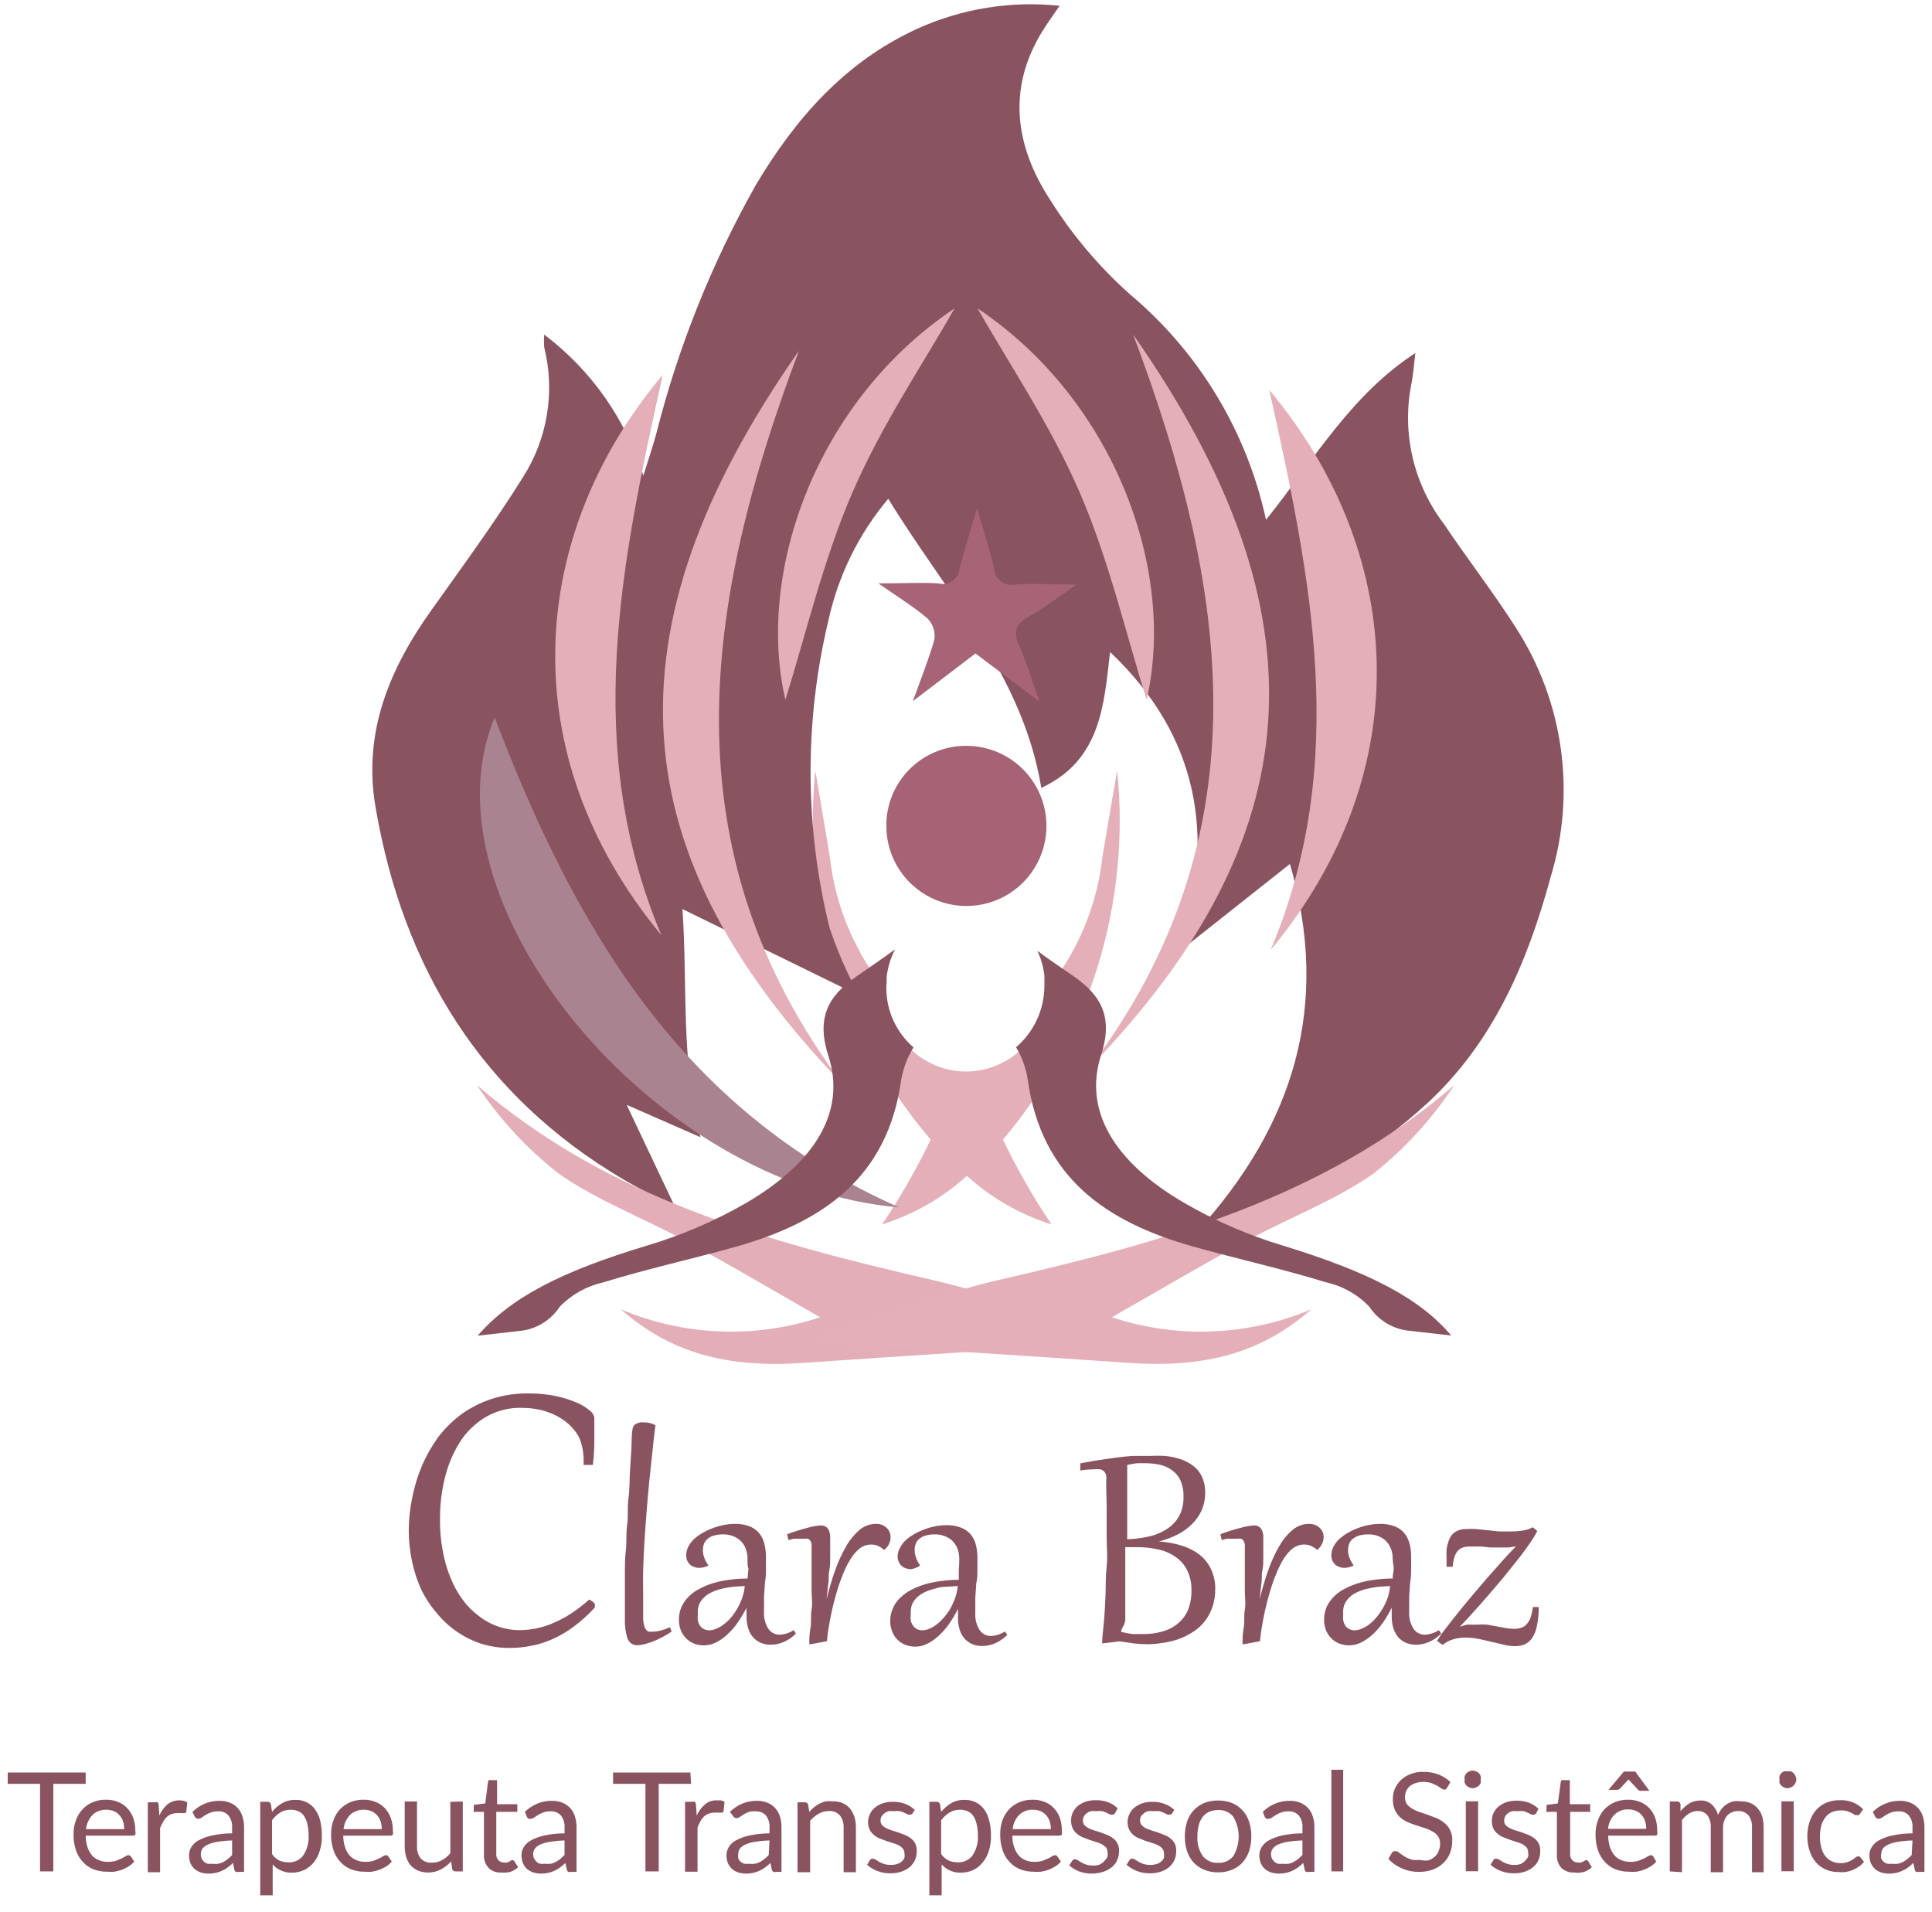 <svg width="97" height="96" viewBox="0 0 97 96" fill="none" xmlns="http://www.w3.org/2000/svg">
<path d="M56.09 38.671C55.847 40.116 55.587 41.57 55.351 43.024C55.074 45.496 54.087 47.835 52.508 49.758C52.513 50.284 52.413 50.805 52.216 51.293C52.019 51.78 51.727 52.224 51.358 52.599C50.99 52.974 50.551 53.272 50.066 53.477C49.582 53.682 49.062 53.79 48.536 53.795C48.011 53.799 47.489 53.7 47.002 53.502C46.514 53.305 46.07 53.014 45.696 52.645C45.321 52.276 45.022 51.837 44.817 51.353C44.612 50.868 44.504 50.349 44.5 49.823V49.758C42.928 47.838 41.943 45.506 41.665 43.041C41.429 41.587 41.178 40.133 40.934 38.687C40.601 42.006 40.943 45.358 41.938 48.542C42.933 51.725 44.562 54.675 46.725 57.214C46.017 58.69 45.202 60.112 44.288 61.47C45.867 60.975 47.319 60.144 48.545 59.033C49.767 60.145 51.217 60.976 52.793 61.47C51.879 60.112 51.065 58.69 50.356 57.214C52.508 54.667 54.125 51.712 55.11 48.526C56.095 45.34 56.429 41.988 56.09 38.671V38.671Z" fill="#E4AFB9"/>
<path d="M35.167 57.092L31.463 55.468L33.9 60.617C32.901 60.081 32.089 59.675 31.309 59.22C24.145 54.989 20.238 48.572 18.857 40.539C18.207 36.794 19.547 33.578 21.684 30.597C23.251 28.396 24.852 26.211 26.281 23.92C26.884 22.964 27.287 21.895 27.466 20.778C27.645 19.661 27.595 18.52 27.321 17.422C27.306 17.214 27.306 17.005 27.321 16.797C29.682 18.578 31.423 21.055 32.3 23.88C32.56 23.067 32.771 22.418 32.941 21.808C34.045 17.432 35.728 13.223 37.945 9.292C39.935 5.954 42.42 3.103 46.067 1.437C48.3 0.427 50.762 0.031 53.199 0.292C52.882 0.755 52.59 1.153 52.33 1.576C50.535 4.492 50.989 7.383 52.744 10.063C53.848 11.816 55.193 13.405 56.74 14.783C60.205 17.694 62.605 21.674 63.563 26.097C65.951 23.124 67.787 19.859 71.06 17.723C70.987 18.308 70.962 18.811 70.857 19.291C70.62 20.505 70.642 21.756 70.922 22.961C71.202 24.166 71.733 25.299 72.481 26.284C73.667 28.055 74.983 29.744 76.128 31.547C77.303 33.376 78.066 35.438 78.364 37.591C78.663 39.744 78.49 41.936 77.858 44.015C76.697 48.296 74.991 52.308 71.661 55.387C68.925 57.892 65.716 59.825 62.223 61.072C61.581 61.308 60.939 61.527 60.111 61.819C64.984 56.443 66.812 50.448 64.765 43.373L59.274 47.719C61.037 41.936 60.184 36.957 55.733 32.733C55.424 35.397 55.278 38.159 52.281 39.556C51.347 33.87 47.513 29.809 44.597 25.041C43.114 26.803 42.083 28.899 41.592 31.149C40.379 36.224 40.398 41.516 41.649 46.582C42.046 47.757 42.543 48.895 43.135 49.985L34.265 45.64C34.525 49.538 34.176 53.267 35.167 57.092Z" fill="#8A5360"/>
<path d="M44.102 29.289C45.312 29.289 46.23 29.233 47.14 29.289C47.253 29.321 47.371 29.327 47.487 29.308C47.603 29.289 47.713 29.245 47.81 29.18C47.908 29.114 47.989 29.028 48.05 28.928C48.111 28.828 48.15 28.715 48.163 28.599C48.407 27.673 48.691 26.755 49.048 25.52C49.398 26.715 49.706 27.608 49.909 28.534C49.914 28.662 49.948 28.787 50.007 28.9C50.066 29.014 50.149 29.113 50.25 29.19C50.352 29.268 50.469 29.322 50.594 29.349C50.719 29.376 50.849 29.375 50.973 29.346C51.916 29.281 52.858 29.346 54.06 29.346C53.101 29.996 52.379 30.564 51.623 30.971C50.949 31.344 50.884 31.783 51.168 32.408C51.518 33.221 51.778 34.033 52.192 35.227L48.975 32.806L45.832 35.202C46.279 33.968 46.644 33.058 46.912 32.108C46.94 31.919 46.925 31.727 46.867 31.545C46.809 31.364 46.711 31.198 46.579 31.06C45.889 30.467 45.093 29.98 44.102 29.289Z" fill="#A76476"/>
<path d="M48.504 37.444C49.298 37.441 50.075 37.673 50.738 38.111C51.4 38.549 51.918 39.174 52.226 39.906C52.534 40.638 52.618 41.444 52.468 42.224C52.318 43.004 51.941 43.722 51.383 44.288C50.825 44.853 50.113 45.241 49.335 45.402C48.557 45.563 47.749 45.49 47.013 45.192C46.277 44.895 45.645 44.386 45.198 43.73C44.751 43.073 44.508 42.299 44.5 41.505C44.491 40.974 44.588 40.447 44.786 39.954C44.983 39.461 45.277 39.013 45.65 38.635C46.023 38.257 46.467 37.956 46.957 37.752C47.447 37.548 47.973 37.443 48.504 37.444V37.444Z" fill="#A66375"/>
<path d="M55.774 67.408C50.64 67.741 45.507 68.066 40.341 68.423C36.483 68.691 33.656 67.92 31.171 65.735C34.348 67.075 37.904 67.217 41.178 66.133C38.668 64.703 36.54 63.436 34.363 62.266C32.186 61.097 29.993 60.276 28.06 58.928C26.46 57.678 25.072 56.178 23.95 54.485C30.545 60.171 38.522 62.348 46.693 64.232C49.828 64.939 52.849 66.165 55.92 67.148L55.774 67.408Z" fill="#E3AEB8"/>
<path d="M41.226 67.408C46.36 67.741 51.493 68.066 56.659 68.423C60.525 68.691 63.344 67.92 65.837 65.735C62.657 67.076 59.099 67.217 55.822 66.133C58.332 64.703 60.468 63.436 62.637 62.266C64.806 61.097 67.007 60.276 68.948 58.928C70.531 57.674 71.902 56.174 73.009 54.485C66.414 60.171 58.438 62.348 50.267 64.232C47.131 64.939 44.118 66.165 41.04 67.148L41.226 67.408Z" fill="#E4AFB9"/>
<path d="M24.835 36.023C28.823 46.452 34.119 55.736 45.141 60.617C32.73 59.553 20.993 45.193 24.835 36.023Z" fill="#A9838F"/>
<path d="M42.291 54.412C31.244 42.959 30.172 31.807 40.114 17.609C35.362 30.174 33.429 42.594 42.291 54.412Z" fill="#E4AFB9"/>
<path d="M39.431 35.129C37.945 28.704 40.991 20.127 47.928 15.481C46.401 18.17 44.281 21.305 42.802 24.716C41.324 28.128 40.455 31.88 39.431 35.129Z" fill="#E4AFB9"/>
<path d="M54.709 53.599C65.756 42.147 66.828 30.995 56.894 16.797C61.646 29.427 63.595 41.838 54.709 53.599Z" fill="#E4AFB9"/>
<path d="M63.725 19.575C65.813 28.973 67.787 38.257 63.79 47.703C71.36 38.565 70.451 27.608 63.725 19.575Z" fill="#E4AFB9"/>
<path d="M57.569 35.129C59.055 28.704 56.009 20.127 49.081 15.481C50.6 18.17 52.728 21.305 54.206 24.716C55.684 28.128 56.545 31.88 57.569 35.129Z" fill="#E4AFB9"/>
<path d="M44.516 49.319V49.043C44.573 48.561 44.716 48.093 44.938 47.662C44.297 48.133 43.63 48.58 42.981 49.035C41.527 50.042 40.991 51.147 41.592 53.015C42.485 55.752 40.974 58.351 37.441 60.406C35.878 61.306 34.215 62.02 32.487 62.534C28.222 63.818 25.664 65.117 23.982 67.058L26.054 66.823C26.465 66.789 26.863 66.662 27.218 66.45C27.573 66.239 27.875 65.95 28.101 65.605C28.689 64.996 29.443 64.573 30.269 64.386C32.478 63.704 34.753 63.208 36.978 62.583C41.299 61.356 44.565 59.139 45.247 54.209C45.347 53.633 45.556 53.081 45.864 52.584C45.441 52.218 45.1 51.765 44.864 51.257C44.629 50.749 44.505 50.196 44.5 49.636V49.538C44.502 49.465 44.507 49.392 44.516 49.319V49.319Z" fill="#8A5360"/>
<path d="M64.408 62.534C62.669 62.012 60.998 61.287 59.429 60.374C55.904 58.319 54.393 55.72 55.278 52.982C55.887 51.114 55.343 50.01 53.889 49.002C53.288 48.58 52.679 48.19 52.086 47.735C52.266 48.126 52.383 48.543 52.435 48.97C52.44 49.054 52.44 49.138 52.435 49.222C52.44 49.289 52.44 49.357 52.435 49.425C52.435 49.425 52.435 49.425 52.435 49.482C52.437 50.07 52.31 50.651 52.065 51.185C51.819 51.719 51.461 52.194 51.014 52.576C51.313 53.075 51.511 53.626 51.599 54.201C52.289 59.131 55.546 61.349 59.876 62.575C62.101 63.2 64.367 63.696 66.576 64.378C67.404 64.561 68.159 64.985 68.745 65.597C68.972 65.943 69.275 66.233 69.631 66.444C69.987 66.655 70.387 66.782 70.8 66.815L72.863 67.05C71.255 65.15 68.696 63.85 64.408 62.534Z" fill="#8A5360"/>
<path d="M33.275 18.82C31.195 28.217 29.213 37.501 33.209 46.956C25.639 37.81 26.549 26.796 33.275 18.82Z" fill="#E4AFB9"/>
<path d="M26.614 69.958C27.045 69.957 27.475 70.001 27.897 70.088C28.248 70.159 28.591 70.265 28.921 70.405C29.166 70.5 29.393 70.635 29.595 70.803C29.66 70.846 29.715 70.902 29.757 70.968C29.799 71.034 29.827 71.108 29.839 71.185C29.839 71.428 29.839 71.745 29.839 72.135C29.839 72.525 29.839 72.996 29.765 73.548H29.302C29.303 73.454 29.303 73.359 29.302 73.264C29.298 73.031 29.268 72.8 29.213 72.574C29.164 72.344 29.07 72.126 28.937 71.932C28.793 71.732 28.624 71.552 28.433 71.396C28.235 71.242 28.02 71.111 27.792 71.006C27.549 70.898 27.296 70.817 27.036 70.762C26.769 70.71 26.497 70.683 26.224 70.681C25.373 70.651 24.541 70.94 23.893 71.493C23.574 71.753 23.3 72.063 23.081 72.411C22.854 72.778 22.666 73.167 22.52 73.573C22.372 74.001 22.263 74.441 22.195 74.888C22.123 75.351 22.088 75.818 22.09 76.286C22.085 76.811 22.131 77.336 22.228 77.853C22.309 78.318 22.44 78.773 22.618 79.21C22.776 79.605 22.983 79.979 23.235 80.322C23.463 80.633 23.737 80.907 24.047 81.135C24.638 81.597 25.368 81.846 26.119 81.841C26.392 81.837 26.663 81.807 26.931 81.752C27.227 81.692 27.516 81.6 27.792 81.476C28.104 81.345 28.403 81.184 28.685 80.997C29 80.79 29.299 80.559 29.579 80.306L29.676 80.355L29.782 80.428L29.863 80.517C29.873 80.549 29.873 80.583 29.863 80.615C29.868 80.644 29.868 80.675 29.863 80.704C29.544 81.058 29.19 81.379 28.807 81.663C28.478 81.911 28.121 82.121 27.743 82.288C27.399 82.447 27.036 82.561 26.663 82.629C26.307 82.701 25.945 82.736 25.582 82.735C25.12 82.737 24.661 82.672 24.218 82.54C23.789 82.408 23.381 82.213 23.008 81.963C22.631 81.715 22.292 81.414 22 81.07C21.68 80.711 21.407 80.312 21.188 79.884C20.971 79.428 20.808 78.948 20.701 78.454C20.583 77.921 20.523 77.376 20.522 76.83C20.526 76.284 20.583 75.74 20.693 75.205C20.801 74.648 20.967 74.103 21.188 73.581C21.405 73.076 21.677 72.596 22 72.151C22.334 71.713 22.728 71.325 23.17 70.998C23.631 70.667 24.141 70.409 24.681 70.234C25.305 70.033 25.959 69.939 26.614 69.958V69.958Z" fill="#8A5360"/>
<path d="M32.909 71.55C32.852 72.005 32.795 72.476 32.747 72.963C32.698 73.451 32.641 73.93 32.592 74.425C32.544 74.921 32.503 75.416 32.462 75.912C32.422 76.407 32.389 76.903 32.357 77.382C32.324 77.861 32.308 78.34 32.292 78.803C32.276 79.266 32.292 79.721 32.292 80.144C32.292 80.412 32.292 80.647 32.292 80.834C32.292 81.021 32.292 81.191 32.292 81.321C32.302 81.431 32.321 81.54 32.349 81.646C32.371 81.713 32.404 81.776 32.446 81.833C32.482 81.875 32.53 81.904 32.584 81.914C32.643 81.924 32.704 81.924 32.763 81.914C32.906 81.914 33.048 81.895 33.185 81.857C33.34 81.813 33.492 81.759 33.64 81.695L33.721 81.906C33.602 81.993 33.477 82.071 33.348 82.142C33.202 82.223 33.047 82.296 32.885 82.369C32.729 82.434 32.569 82.488 32.406 82.532C32.276 82.57 32.142 82.591 32.008 82.597C31.881 82.603 31.757 82.563 31.658 82.483C31.555 82.386 31.487 82.257 31.463 82.117C31.41 81.902 31.38 81.681 31.374 81.459C31.374 81.191 31.374 80.867 31.374 80.477C31.374 80.338 31.374 80.135 31.374 79.876C31.374 79.616 31.374 79.315 31.374 78.966C31.374 78.617 31.374 78.243 31.423 77.829C31.471 77.415 31.423 77.016 31.488 76.553C31.553 76.091 31.488 75.668 31.553 75.221C31.618 74.775 31.601 74.344 31.626 73.922C31.65 73.499 31.675 73.11 31.699 72.744C31.723 72.379 31.699 72.046 31.756 71.761C31.761 71.701 31.781 71.642 31.813 71.591C31.847 71.54 31.895 71.501 31.951 71.477C32.009 71.446 32.072 71.424 32.138 71.412C32.208 71.404 32.279 71.404 32.349 71.412C32.544 71.409 32.737 71.457 32.909 71.55V71.55Z" fill="#8A5360"/>
<path d="M37.531 78.267C37.536 78.078 37.5 77.889 37.425 77.715C37.366 77.565 37.271 77.431 37.149 77.325C37.036 77.229 36.907 77.155 36.767 77.106C36.628 77.059 36.483 77.034 36.337 77.033C36.172 77.028 36.008 77.047 35.849 77.09C35.729 77.121 35.618 77.179 35.524 77.26C35.445 77.325 35.383 77.409 35.346 77.504C35.31 77.606 35.291 77.713 35.289 77.821C35.289 77.954 35.314 78.086 35.362 78.21C35.411 78.348 35.483 78.477 35.573 78.592V78.592C35.429 78.671 35.267 78.713 35.102 78.714C35.016 78.715 34.93 78.699 34.85 78.665C34.771 78.643 34.698 78.601 34.639 78.543C34.581 78.487 34.535 78.421 34.501 78.349C34.468 78.263 34.451 78.172 34.452 78.081C34.452 77.924 34.491 77.771 34.566 77.634C34.645 77.487 34.75 77.355 34.874 77.244C35.009 77.126 35.156 77.022 35.313 76.935C35.643 76.753 35.999 76.624 36.369 76.554C36.535 76.523 36.704 76.506 36.873 76.505C37.121 76.496 37.369 76.535 37.604 76.618C37.791 76.684 37.959 76.796 38.091 76.943C38.222 77.096 38.317 77.277 38.367 77.471C38.428 77.699 38.459 77.934 38.456 78.17C38.456 78.349 38.456 78.543 38.456 78.755C38.456 78.974 38.456 79.193 38.408 79.429L38.359 80.152C38.359 80.404 38.359 80.647 38.359 80.899C38.337 81.207 38.414 81.515 38.578 81.776C38.642 81.868 38.727 81.943 38.826 81.994C38.925 82.045 39.035 82.071 39.147 82.069C39.396 82.057 39.637 81.979 39.846 81.841L39.959 82.012C39.791 82.188 39.59 82.329 39.366 82.426C39.157 82.521 38.93 82.571 38.7 82.572C38.534 82.573 38.368 82.543 38.213 82.483C38.065 82.422 37.932 82.331 37.823 82.215C37.709 82.085 37.624 81.933 37.571 81.768C37.51 81.568 37.48 81.36 37.482 81.151C37.478 81.081 37.478 81.01 37.482 80.94C37.474 80.864 37.474 80.788 37.482 80.712V80.712C37.364 80.952 37.228 81.183 37.076 81.403C36.934 81.624 36.765 81.826 36.572 82.004C36.403 82.176 36.208 82.321 35.995 82.434C35.794 82.545 35.568 82.604 35.337 82.605C35.162 82.607 34.988 82.574 34.826 82.507C34.678 82.447 34.545 82.356 34.436 82.239C34.324 82.122 34.235 81.984 34.176 81.833C34.116 81.669 34.086 81.496 34.087 81.321C34.083 81.098 34.127 80.876 34.217 80.672C34.306 80.478 34.43 80.302 34.582 80.152C34.745 79.989 34.935 79.854 35.143 79.754C35.367 79.633 35.604 79.538 35.849 79.469C36.115 79.392 36.387 79.338 36.661 79.307C36.95 79.268 37.24 79.249 37.531 79.25L37.579 78.755C37.523 78.633 37.531 78.462 37.531 78.267ZM35.037 81.053C35.025 81.156 35.025 81.26 35.037 81.362C35.055 81.452 35.091 81.538 35.143 81.614C35.191 81.687 35.259 81.746 35.337 81.784C35.422 81.83 35.517 81.852 35.614 81.849C35.743 81.846 35.87 81.816 35.987 81.76C36.126 81.701 36.255 81.622 36.369 81.525C36.505 81.42 36.627 81.3 36.735 81.167C36.972 80.878 37.153 80.547 37.271 80.192C37.335 80.009 37.376 79.818 37.392 79.624L36.8 79.664C36.611 79.686 36.424 79.719 36.239 79.762C36.068 79.799 35.901 79.856 35.744 79.933C35.6 79.996 35.468 80.084 35.354 80.192C35.239 80.295 35.151 80.423 35.094 80.566C35.04 80.722 35.02 80.889 35.037 81.053V81.053Z" fill="#8A5360"/>
<path d="M40.699 82.548H40.633C40.633 82.288 40.633 82.012 40.69 81.736C40.747 81.459 40.69 81.126 40.747 80.81C40.804 80.493 40.747 80.184 40.747 79.884C40.747 79.583 40.747 79.291 40.747 79.023C40.747 78.755 40.747 78.519 40.747 78.308V77.804C40.752 77.718 40.752 77.631 40.747 77.544C40.743 77.481 40.724 77.42 40.69 77.366C40.665 77.314 40.622 77.274 40.569 77.252C40.496 77.242 40.422 77.242 40.349 77.252H40.203H40.041H39.846L39.586 77.317L39.521 77.025C39.88 76.891 40.246 76.778 40.617 76.683C40.801 76.633 40.988 76.601 41.178 76.586C41.25 76.579 41.323 76.59 41.391 76.617C41.459 76.643 41.519 76.686 41.568 76.74C41.651 76.88 41.691 77.041 41.681 77.203C41.681 77.203 41.681 77.276 41.681 77.374C41.681 77.471 41.681 77.585 41.681 77.731C41.681 77.877 41.681 78.048 41.681 78.243C41.681 78.438 41.681 78.649 41.633 78.868C41.584 79.088 41.633 79.323 41.576 79.567L41.503 80.29C41.633 79.748 41.779 79.253 41.941 78.803C42.09 78.39 42.275 77.99 42.494 77.609C42.669 77.302 42.898 77.027 43.168 76.797C43.397 76.609 43.684 76.506 43.98 76.505C44.08 76.503 44.179 76.519 44.272 76.553C44.356 76.585 44.433 76.632 44.5 76.692C44.565 76.748 44.617 76.817 44.654 76.895C44.694 76.978 44.714 77.07 44.711 77.163C44.714 77.289 44.686 77.415 44.63 77.528C44.573 77.641 44.489 77.739 44.386 77.812V77.812C44.29 77.724 44.181 77.653 44.061 77.601C43.96 77.561 43.853 77.542 43.744 77.544C43.622 77.542 43.501 77.564 43.387 77.609C43.272 77.657 43.167 77.726 43.078 77.812C42.906 77.972 42.761 78.159 42.648 78.365C42.504 78.611 42.381 78.869 42.282 79.136C42.169 79.421 42.071 79.713 41.982 80.022C41.892 80.33 41.819 80.631 41.754 80.923C41.689 81.216 41.641 81.5 41.6 81.736C41.559 81.971 41.535 82.215 41.519 82.394L40.699 82.548Z" fill="#8A5360"/>
<path d="M48.163 78.267C48.165 78.078 48.129 77.89 48.057 77.715C47.995 77.566 47.901 77.433 47.781 77.325C47.667 77.227 47.534 77.153 47.391 77.106C47.253 77.057 47.107 77.033 46.961 77.033C46.797 77.029 46.632 77.048 46.474 77.09C46.355 77.125 46.245 77.183 46.149 77.26C46.069 77.323 46.01 77.407 45.978 77.504C45.938 77.605 45.919 77.712 45.921 77.821C45.922 77.954 45.947 78.086 45.994 78.21C46.041 78.348 46.109 78.477 46.197 78.592V78.592C46.059 78.695 45.897 78.759 45.726 78.779C45.637 78.78 45.549 78.763 45.466 78.73C45.389 78.708 45.319 78.666 45.263 78.609C45.203 78.555 45.156 78.488 45.125 78.413C45.085 78.33 45.066 78.238 45.068 78.145C45.067 77.988 45.109 77.834 45.19 77.699C45.267 77.552 45.368 77.42 45.491 77.309C45.627 77.189 45.777 77.085 45.937 77C46.103 76.905 46.277 76.826 46.457 76.765C46.631 76.701 46.811 76.652 46.993 76.618C47.159 76.587 47.328 76.571 47.497 76.57C47.743 76.561 47.988 76.6 48.22 76.683C48.408 76.751 48.578 76.862 48.715 77.008C48.844 77.163 48.938 77.343 48.991 77.536C49.05 77.764 49.077 77.999 49.073 78.235C49.073 78.413 49.073 78.609 49.073 78.82C49.073 79.031 49.073 79.258 49.016 79.494L48.967 80.217C48.967 80.469 48.967 80.712 48.967 80.964C48.945 81.272 49.022 81.579 49.186 81.841C49.249 81.933 49.335 82.008 49.434 82.059C49.533 82.11 49.643 82.136 49.755 82.134C50.004 82.124 50.246 82.045 50.453 81.906L50.575 82.077C50.404 82.249 50.203 82.39 49.982 82.491C49.771 82.587 49.541 82.637 49.308 82.637C49.142 82.638 48.976 82.608 48.821 82.548C48.677 82.485 48.547 82.394 48.439 82.28C48.322 82.152 48.236 81.999 48.187 81.833C48.122 81.634 48.092 81.425 48.098 81.216V81.005C48.098 80.931 48.098 80.858 48.098 80.777C47.977 81.015 47.841 81.246 47.692 81.468C47.546 81.685 47.377 81.887 47.188 82.069C47.015 82.239 46.818 82.384 46.603 82.499C46.405 82.61 46.181 82.669 45.954 82.67C45.778 82.672 45.604 82.639 45.442 82.572C45.292 82.512 45.157 82.421 45.044 82.305C44.932 82.189 44.846 82.05 44.792 81.898C44.726 81.736 44.693 81.562 44.695 81.386C44.693 81.162 44.74 80.941 44.833 80.737C44.917 80.539 45.041 80.362 45.198 80.217C45.36 80.055 45.546 79.921 45.751 79.819C45.976 79.701 46.213 79.606 46.457 79.534C46.723 79.459 46.995 79.404 47.27 79.372C47.557 79.332 47.848 79.313 48.139 79.315C48.139 79.144 48.139 78.982 48.139 78.82C48.156 78.636 48.164 78.452 48.163 78.267V78.267ZM45.726 81.053C45.714 81.156 45.714 81.259 45.726 81.362C45.747 81.453 45.786 81.538 45.84 81.614C45.888 81.685 45.952 81.743 46.027 81.784C46.112 81.829 46.207 81.851 46.303 81.849C46.435 81.846 46.565 81.816 46.685 81.76C46.822 81.7 46.951 81.62 47.066 81.524C47.198 81.418 47.317 81.298 47.424 81.167C47.543 81.025 47.649 80.873 47.741 80.712C47.83 80.545 47.906 80.371 47.968 80.192C48.025 80.007 48.066 79.816 48.09 79.624L47.489 79.664C47.294 79.664 47.107 79.697 46.928 79.762C46.757 79.8 46.591 79.857 46.433 79.932C46.291 80 46.16 80.087 46.043 80.192C45.931 80.297 45.843 80.425 45.783 80.566C45.733 80.723 45.714 80.889 45.726 81.053V81.053Z" fill="#8A5360"/>
<path d="M55.538 74.377C55.552 74.28 55.552 74.181 55.538 74.084C55.524 74.009 55.491 73.939 55.441 73.881C55.386 73.828 55.319 73.789 55.246 73.767C55.138 73.753 55.029 73.753 54.921 73.767C54.692 73.77 54.464 73.789 54.239 73.824V73.467L55.051 73.321L55.944 73.191C56.253 73.147 56.562 73.115 56.87 73.093C57.179 73.093 57.479 73.093 57.772 73.093C58.002 73.081 58.232 73.081 58.462 73.093C58.679 73.11 58.894 73.148 59.104 73.207C59.299 73.259 59.488 73.336 59.664 73.434C59.83 73.525 59.98 73.64 60.111 73.776C60.237 73.922 60.336 74.09 60.403 74.271C60.475 74.478 60.51 74.694 60.509 74.913C60.514 75.234 60.45 75.552 60.322 75.847C60.197 76.112 60.024 76.352 59.81 76.553C59.591 76.76 59.342 76.933 59.071 77.065C58.788 77.204 58.492 77.312 58.186 77.39V77.39C58.569 77.412 58.948 77.481 59.315 77.593C59.637 77.687 59.94 77.838 60.209 78.04C60.457 78.232 60.657 78.48 60.793 78.763C60.946 79.079 61.022 79.427 61.013 79.778C61.016 80.082 60.969 80.383 60.875 80.671C60.79 80.926 60.663 81.165 60.501 81.378C60.342 81.585 60.15 81.763 59.932 81.906C59.711 82.053 59.474 82.176 59.226 82.272C58.962 82.367 58.69 82.434 58.413 82.475C58.145 82.521 57.873 82.545 57.601 82.548C57.373 82.547 57.145 82.533 56.919 82.507L56.22 82.402L55.408 82.499H55.335C55.335 82.142 55.4 81.752 55.432 81.338C55.465 80.923 55.489 80.525 55.506 80.038C55.522 79.551 55.506 79.128 55.562 78.649C55.619 78.17 55.562 77.691 55.562 77.211C55.562 76.732 55.562 76.245 55.562 75.774C55.562 75.303 55.538 74.832 55.538 74.377ZM56.294 81.93C56.483 81.98 56.676 82.015 56.87 82.036C57.057 82.036 57.244 82.036 57.431 82.036C57.747 82.04 58.062 81.996 58.365 81.906C58.644 81.833 58.905 81.7 59.128 81.516C59.35 81.335 59.526 81.104 59.64 80.842C59.767 80.525 59.827 80.185 59.819 79.843C59.827 79.516 59.764 79.192 59.632 78.893C59.513 78.627 59.328 78.395 59.096 78.219C58.835 78.022 58.536 77.88 58.218 77.804C57.83 77.712 57.432 77.668 57.033 77.674H56.765H56.497C56.497 77.837 56.497 78.032 56.497 78.251C56.497 78.47 56.497 78.714 56.497 78.958C56.497 79.201 56.497 79.469 56.497 79.77C56.497 80.07 56.497 80.306 56.497 80.582C56.497 80.858 56.497 81.086 56.497 81.321C56.497 81.557 56.285 81.752 56.285 81.93H56.294ZM56.594 73.548C56.594 73.727 56.594 73.938 56.594 74.198C56.594 74.458 56.594 74.734 56.594 75.059C56.594 75.384 56.594 75.717 56.594 76.091C56.594 76.464 56.594 76.903 56.594 77.276C56.828 77.271 57.062 77.249 57.293 77.211C57.518 77.181 57.741 77.132 57.959 77.065C58.159 76.996 58.353 76.906 58.535 76.797C58.712 76.689 58.87 76.555 59.006 76.399C59.139 76.237 59.244 76.052 59.315 75.855C59.391 75.627 59.426 75.388 59.421 75.148C59.431 74.87 59.381 74.593 59.274 74.336C59.183 74.132 59.04 73.956 58.86 73.824C58.679 73.688 58.472 73.591 58.251 73.54C58.003 73.487 57.749 73.46 57.496 73.459H57.098C56.928 73.477 56.76 73.507 56.594 73.548V73.548Z" fill="#8A5360"/>
<path d="M62.45 82.548H62.385C62.385 82.288 62.385 82.012 62.442 81.736C62.499 81.459 62.442 81.126 62.499 80.81C62.556 80.493 62.499 80.184 62.499 79.884C62.499 79.583 62.499 79.291 62.499 79.023C62.499 78.755 62.499 78.519 62.499 78.308C62.499 78.097 62.499 77.926 62.499 77.804C62.503 77.718 62.503 77.631 62.499 77.544C62.491 77.482 62.472 77.421 62.442 77.366C62.412 77.318 62.37 77.279 62.32 77.252C62.248 77.242 62.174 77.242 62.101 77.252H61.955H61.792H61.589L61.337 77.317L61.273 77.025C61.631 76.889 61.997 76.775 62.369 76.683C62.552 76.633 62.74 76.601 62.929 76.586C63.001 76.578 63.073 76.588 63.14 76.615C63.207 76.641 63.266 76.685 63.311 76.74C63.399 76.878 63.439 77.041 63.425 77.203C63.425 77.203 63.425 77.276 63.425 77.374C63.425 77.471 63.425 77.585 63.425 77.731C63.425 77.877 63.425 78.048 63.425 78.243C63.425 78.438 63.425 78.649 63.376 78.868C63.327 79.088 63.376 79.323 63.319 79.567L63.246 80.29C63.376 79.748 63.522 79.253 63.685 78.803C63.83 78.388 64.015 77.989 64.237 77.609C64.41 77.3 64.639 77.024 64.911 76.797C65.139 76.607 65.427 76.504 65.724 76.505C65.823 76.503 65.922 76.519 66.016 76.553C66.1 76.585 66.177 76.632 66.243 76.692C66.308 76.748 66.361 76.817 66.398 76.895C66.438 76.978 66.457 77.07 66.455 77.163C66.456 77.284 66.428 77.404 66.373 77.512C66.317 77.63 66.234 77.733 66.13 77.812C66.033 77.726 65.923 77.655 65.805 77.601C65.701 77.562 65.591 77.543 65.48 77.544C65.36 77.542 65.241 77.564 65.131 77.609C65.014 77.659 64.907 77.727 64.814 77.812C64.644 77.975 64.499 78.161 64.383 78.365C64.245 78.613 64.126 78.871 64.026 79.136C63.912 79.421 63.815 79.713 63.725 80.022C63.636 80.33 63.563 80.631 63.498 80.923C63.433 81.216 63.384 81.5 63.344 81.736C63.303 81.971 63.279 82.215 63.262 82.394L62.45 82.548Z" fill="#8A5360"/>
<path d="M69.923 78.267C69.929 78.078 69.893 77.889 69.817 77.715C69.758 77.565 69.663 77.431 69.541 77.325C69.43 77.227 69.3 77.153 69.159 77.106C69.021 77.058 68.876 77.033 68.729 77.033C68.565 77.028 68.4 77.047 68.242 77.09C68.123 77.123 68.012 77.181 67.917 77.26C67.837 77.325 67.775 77.409 67.738 77.504C67.702 77.606 67.683 77.713 67.681 77.821C67.682 77.954 67.707 78.086 67.754 78.21C67.807 78.347 67.878 78.475 67.965 78.592V78.592C67.821 78.671 67.659 78.713 67.494 78.714C67.408 78.715 67.322 78.698 67.243 78.665C67.163 78.643 67.091 78.601 67.031 78.543C66.974 78.487 66.927 78.421 66.893 78.349C66.86 78.263 66.843 78.172 66.844 78.081C66.844 77.924 66.884 77.771 66.958 77.634C67.037 77.487 67.142 77.355 67.267 77.244C67.401 77.126 67.549 77.022 67.706 76.935C67.872 76.842 68.046 76.763 68.225 76.7C68.402 76.635 68.584 76.586 68.769 76.554C68.933 76.522 69.099 76.506 69.265 76.505C69.514 76.496 69.762 76.535 69.996 76.618C70.183 76.684 70.351 76.796 70.483 76.943C70.615 77.096 70.709 77.277 70.76 77.471C70.825 77.698 70.855 77.934 70.849 78.17C70.849 78.349 70.849 78.543 70.849 78.755C70.849 78.974 70.849 79.193 70.8 79.429L70.751 80.152C70.751 80.404 70.751 80.647 70.751 80.899C70.729 81.207 70.806 81.515 70.971 81.776C71.034 81.868 71.119 81.943 71.218 81.994C71.317 82.045 71.428 82.071 71.539 82.069C71.788 82.057 72.03 81.979 72.238 81.841L72.36 82.012C72.189 82.184 71.988 82.325 71.767 82.426C71.555 82.522 71.325 82.572 71.093 82.572C70.926 82.573 70.761 82.543 70.605 82.483C70.459 82.421 70.326 82.329 70.215 82.215C70.105 82.083 70.019 81.931 69.963 81.768C69.902 81.568 69.872 81.36 69.874 81.151C69.874 81.078 69.874 81.005 69.874 80.94V80.712C69.756 80.95 69.623 81.181 69.476 81.403C69.33 81.62 69.161 81.822 68.973 82.004C68.799 82.174 68.602 82.319 68.388 82.434C68.189 82.544 67.965 82.603 67.738 82.605C67.563 82.607 67.389 82.574 67.226 82.507C67.076 82.447 66.941 82.356 66.828 82.239C66.716 82.122 66.628 81.984 66.568 81.833C66.508 81.669 66.478 81.496 66.479 81.321C66.479 81.098 66.523 80.877 66.609 80.672C66.698 80.478 66.822 80.302 66.975 80.152C67.138 79.989 67.327 79.854 67.535 79.754C67.761 79.636 67.997 79.541 68.242 79.469C68.507 79.392 68.779 79.338 69.054 79.307C69.342 79.268 69.632 79.249 69.923 79.25C69.923 79.08 69.963 78.917 69.972 78.755C69.98 78.592 69.923 78.462 69.923 78.267ZM67.438 81.053C67.425 81.156 67.425 81.26 67.438 81.362C67.459 81.451 67.495 81.536 67.543 81.614C67.592 81.687 67.659 81.746 67.738 81.784C67.823 81.829 67.918 81.851 68.014 81.849C68.144 81.846 68.271 81.816 68.388 81.76C68.528 81.7 68.659 81.621 68.778 81.525C68.909 81.418 69.029 81.298 69.135 81.167C69.371 80.876 69.555 80.546 69.679 80.192C69.737 80.007 69.775 79.817 69.793 79.624L69.2 79.664C69.012 79.687 68.825 79.719 68.64 79.762C68.469 79.8 68.302 79.858 68.144 79.933C68 79.996 67.868 80.084 67.754 80.192C67.643 80.297 67.554 80.425 67.494 80.566C67.44 80.722 67.421 80.889 67.438 81.053Z" fill="#8A5360"/>
<path d="M72.148 82.385C72.205 82.28 72.303 82.142 72.425 81.963L72.871 81.386L73.415 80.704L74.025 79.973L74.65 79.242L75.243 78.576C75.43 78.365 75.592 78.178 75.747 78.016C75.901 77.853 76.023 77.723 76.112 77.634L75.747 77.691H75.357H74.829L74.374 77.642H74H73.765C73.657 77.64 73.55 77.656 73.448 77.691C73.352 77.724 73.266 77.78 73.196 77.853C73.116 77.945 73.058 78.053 73.026 78.17C72.974 78.327 72.944 78.491 72.936 78.657H72.628C72.628 78.511 72.628 78.357 72.628 78.21C72.619 78.064 72.619 77.918 72.628 77.772C72.651 77.64 72.683 77.509 72.725 77.382C72.764 77.265 72.822 77.155 72.896 77.057C72.976 76.966 73.076 76.894 73.188 76.846C73.327 76.787 73.476 76.759 73.627 76.765C73.786 76.754 73.946 76.754 74.106 76.765L74.666 76.822L75.267 76.886H75.868C76.07 76.887 76.271 76.871 76.47 76.838C76.64 76.812 76.805 76.757 76.957 76.675L77.184 76.862C77.109 77.011 77.025 77.154 76.933 77.293C76.827 77.463 76.689 77.65 76.543 77.853C76.397 78.056 76.226 78.275 76.039 78.503L75.479 79.201L74.878 79.908L74.293 80.582L73.749 81.183L73.294 81.671L73.472 81.614C73.538 81.589 73.606 81.572 73.675 81.565H73.887H74.155C74.325 81.553 74.496 81.553 74.666 81.565L75.154 81.654L75.609 81.736C75.745 81.76 75.884 81.774 76.023 81.776C76.138 81.777 76.253 81.761 76.364 81.727C76.471 81.695 76.567 81.633 76.64 81.549C76.731 81.453 76.8 81.34 76.843 81.216C76.905 81.043 76.943 80.863 76.957 80.68H77.257C77.26 81.004 77.227 81.329 77.16 81.646C77.12 81.861 77.037 82.065 76.916 82.247C76.823 82.383 76.694 82.49 76.543 82.556C76.393 82.615 76.233 82.645 76.072 82.645C75.88 82.644 75.689 82.619 75.503 82.572L74.878 82.426C74.656 82.372 74.436 82.323 74.22 82.28C74.003 82.234 73.783 82.212 73.562 82.215C73.364 82.213 73.167 82.24 72.977 82.296C72.777 82.351 72.592 82.448 72.433 82.58L72.148 82.385Z" fill="#8A5360"/>
<path d="M4.302 89.558H2.677V93.952H2.011V89.558H0.387V88.989H4.302V89.558Z" fill="#8A5360"/>
<path d="M6.739 93.456C6.661 93.552 6.567 93.635 6.462 93.7C6.354 93.767 6.24 93.824 6.121 93.871C5.999 93.912 5.874 93.944 5.748 93.968C5.621 93.98 5.493 93.98 5.366 93.968C5.135 93.971 4.907 93.929 4.692 93.846C4.49 93.767 4.309 93.642 4.164 93.481C4.007 93.313 3.888 93.113 3.814 92.896C3.728 92.634 3.687 92.359 3.693 92.084C3.688 91.851 3.727 91.62 3.806 91.401C3.874 91.196 3.985 91.008 4.131 90.849C4.273 90.692 4.448 90.567 4.643 90.484C4.859 90.393 5.091 90.349 5.325 90.354C5.525 90.35 5.724 90.386 5.91 90.459C6.085 90.524 6.243 90.627 6.373 90.76C6.508 90.9 6.613 91.065 6.682 91.247C6.76 91.463 6.798 91.692 6.795 91.921C6.809 91.983 6.809 92.046 6.795 92.108C6.78 92.125 6.761 92.138 6.74 92.147C6.719 92.155 6.696 92.159 6.674 92.157H4.302C4.303 92.352 4.333 92.547 4.391 92.734C4.439 92.885 4.516 93.026 4.619 93.148C4.713 93.256 4.833 93.34 4.968 93.391C5.11 93.449 5.262 93.476 5.415 93.473C5.549 93.475 5.683 93.459 5.813 93.424L6.105 93.302C6.176 93.269 6.243 93.231 6.308 93.188C6.348 93.159 6.396 93.142 6.446 93.14C6.47 93.139 6.493 93.143 6.514 93.153C6.535 93.163 6.554 93.178 6.568 93.197L6.739 93.456ZM6.235 91.832C6.238 91.7 6.219 91.568 6.178 91.442C6.142 91.327 6.081 91.222 5.999 91.133C5.924 91.046 5.83 90.976 5.723 90.93C5.602 90.88 5.472 90.856 5.341 90.857C5.214 90.851 5.086 90.871 4.966 90.916C4.846 90.96 4.736 91.029 4.643 91.117C4.462 91.315 4.348 91.565 4.318 91.832H6.235Z" fill="#8A5360"/>
<path d="M7.998 91.15C8.091 90.936 8.23 90.745 8.404 90.589C8.517 90.5 8.649 90.438 8.789 90.407C8.93 90.376 9.076 90.377 9.216 90.41C9.282 90.425 9.345 90.45 9.403 90.484L9.354 90.947C9.353 90.958 9.35 90.97 9.344 90.98C9.339 90.991 9.331 91 9.322 91.007C9.313 91.015 9.303 91.021 9.291 91.024C9.28 91.028 9.268 91.029 9.257 91.028H9.11C9.04 91.019 8.969 91.019 8.899 91.028C8.8 91.026 8.7 91.043 8.607 91.076C8.519 91.108 8.438 91.157 8.371 91.223C8.299 91.291 8.239 91.371 8.193 91.458C8.133 91.56 8.081 91.666 8.038 91.775V93.993H7.421V90.484H7.778C7.823 90.468 7.872 90.468 7.916 90.484C7.945 90.521 7.962 90.566 7.965 90.614L7.998 91.15Z" fill="#8A5360"/>
<path d="M9.663 90.963C9.843 90.786 10.055 90.646 10.288 90.549C10.525 90.451 10.779 90.404 11.035 90.41C11.213 90.407 11.39 90.441 11.555 90.508C11.701 90.566 11.832 90.658 11.937 90.776C12.046 90.894 12.127 91.036 12.172 91.19C12.229 91.366 12.256 91.55 12.254 91.734V93.976H11.986C11.938 93.99 11.887 93.99 11.839 93.976C11.82 93.963 11.804 93.946 11.791 93.927C11.779 93.907 11.77 93.885 11.766 93.862L11.701 93.529C11.614 93.611 11.522 93.686 11.425 93.757C11.341 93.823 11.248 93.878 11.149 93.919C11.051 93.968 10.947 94.003 10.84 94.025C10.72 94.052 10.598 94.066 10.475 94.066C10.346 94.064 10.217 94.045 10.093 94.009C9.978 93.972 9.871 93.914 9.776 93.838C9.688 93.755 9.617 93.656 9.565 93.546C9.513 93.414 9.488 93.273 9.492 93.131C9.495 92.991 9.534 92.854 9.606 92.733C9.694 92.589 9.821 92.471 9.971 92.392C10.184 92.281 10.411 92.199 10.646 92.149C10.977 92.079 11.314 92.043 11.653 92.043V91.767C11.671 91.546 11.607 91.326 11.474 91.15C11.411 91.077 11.332 91.021 11.243 90.984C11.154 90.948 11.058 90.932 10.962 90.938C10.832 90.933 10.703 90.952 10.581 90.995C10.487 91.029 10.397 91.072 10.312 91.125L10.117 91.255C10.069 91.288 10.013 91.308 9.955 91.312C9.918 91.311 9.881 91.3 9.85 91.28C9.818 91.26 9.793 91.232 9.776 91.198L9.663 90.963ZM11.653 92.4C11.411 92.406 11.169 92.427 10.93 92.465C10.762 92.489 10.598 92.535 10.442 92.603C10.335 92.647 10.24 92.717 10.166 92.806C10.112 92.885 10.083 92.979 10.085 93.075C10.08 93.155 10.094 93.236 10.126 93.31C10.155 93.372 10.196 93.427 10.248 93.473C10.302 93.518 10.366 93.551 10.434 93.57C10.51 93.578 10.586 93.578 10.662 93.57C10.759 93.583 10.857 93.583 10.954 93.57C11.045 93.554 11.133 93.524 11.214 93.481C11.295 93.437 11.371 93.385 11.441 93.326C11.518 93.268 11.588 93.203 11.653 93.131V92.4Z" fill="#8A5360"/>
<path d="M13.659 90.963C13.802 90.787 13.975 90.638 14.171 90.524C14.374 90.411 14.604 90.355 14.837 90.362C15.024 90.356 15.211 90.395 15.381 90.475C15.547 90.553 15.692 90.67 15.803 90.817C15.924 90.986 16.015 91.176 16.071 91.377C16.136 91.643 16.166 91.916 16.16 92.189C16.164 92.434 16.129 92.678 16.055 92.912C15.997 93.122 15.898 93.318 15.762 93.489C15.632 93.651 15.469 93.784 15.283 93.879C15.085 93.972 14.869 94.019 14.65 94.017C14.459 94.022 14.27 93.983 14.098 93.903C13.941 93.835 13.802 93.732 13.691 93.603V95.154H13.066V90.459H13.44C13.478 90.457 13.516 90.469 13.546 90.493C13.576 90.517 13.596 90.551 13.602 90.589L13.659 90.963ZM13.659 93.083C13.751 93.22 13.877 93.332 14.024 93.408C14.168 93.468 14.323 93.498 14.479 93.497C14.623 93.506 14.767 93.479 14.897 93.418C15.028 93.357 15.141 93.264 15.226 93.148C15.422 92.853 15.516 92.502 15.495 92.149C15.496 91.952 15.475 91.755 15.43 91.564C15.397 91.419 15.339 91.282 15.259 91.158C15.186 91.058 15.088 90.98 14.975 90.93C14.857 90.88 14.729 90.855 14.601 90.857C14.416 90.853 14.233 90.901 14.073 90.995C13.91 91.096 13.77 91.229 13.659 91.385V93.083Z" fill="#8A5360"/>
<path d="M19.669 93.456C19.591 93.552 19.498 93.635 19.393 93.7C19.285 93.767 19.171 93.824 19.052 93.871C18.93 93.912 18.805 93.944 18.678 93.968C18.552 93.98 18.424 93.98 18.297 93.968C18.066 93.971 17.837 93.929 17.623 93.846C17.421 93.767 17.24 93.642 17.095 93.481C16.938 93.313 16.819 93.113 16.745 92.896C16.659 92.634 16.618 92.359 16.624 92.084C16.619 91.851 16.658 91.62 16.737 91.401C16.805 91.198 16.913 91.01 17.054 90.849C17.202 90.694 17.378 90.57 17.574 90.484C17.79 90.393 18.022 90.349 18.256 90.354C18.456 90.35 18.655 90.386 18.841 90.459C19.015 90.524 19.174 90.627 19.304 90.76C19.439 90.9 19.544 91.065 19.613 91.247C19.69 91.463 19.729 91.692 19.726 91.921C19.739 91.983 19.739 92.046 19.726 92.108C19.711 92.125 19.692 92.138 19.671 92.147C19.65 92.155 19.627 92.159 19.605 92.157H17.233C17.233 92.352 17.264 92.547 17.322 92.734C17.369 92.885 17.447 93.026 17.549 93.148C17.644 93.256 17.764 93.34 17.899 93.391C18.04 93.449 18.193 93.477 18.346 93.473C18.48 93.475 18.614 93.459 18.744 93.424L19.036 93.302C19.106 93.269 19.174 93.231 19.239 93.188C19.279 93.159 19.327 93.142 19.377 93.14C19.399 93.138 19.422 93.142 19.442 93.152C19.462 93.162 19.479 93.177 19.491 93.197L19.669 93.456ZM19.166 91.832C19.169 91.7 19.15 91.568 19.109 91.442C19.073 91.327 19.012 91.222 18.93 91.133C18.853 91.044 18.756 90.974 18.646 90.93C18.528 90.88 18.401 90.855 18.272 90.857C18.145 90.851 18.017 90.871 17.897 90.916C17.777 90.96 17.667 91.029 17.574 91.117C17.39 91.313 17.275 91.564 17.249 91.832H19.166Z" fill="#8A5360"/>
<path d="M23.235 90.443V93.952H22.87C22.831 93.954 22.791 93.943 22.76 93.919C22.729 93.895 22.707 93.861 22.699 93.822L22.651 93.448C22.505 93.612 22.331 93.749 22.139 93.854C21.938 93.957 21.715 94.01 21.489 94.009C21.316 94.012 21.145 93.978 20.985 93.911C20.844 93.848 20.717 93.757 20.612 93.643C20.509 93.52 20.434 93.376 20.392 93.221C20.342 93.047 20.317 92.866 20.319 92.685V90.443H20.937V92.685C20.923 92.902 20.986 93.118 21.115 93.294C21.185 93.37 21.271 93.429 21.366 93.467C21.462 93.505 21.565 93.521 21.668 93.513C21.843 93.52 22.016 93.481 22.171 93.399C22.34 93.311 22.49 93.19 22.61 93.042V90.459L23.235 90.443Z" fill="#8A5360"/>
<path d="M25.16 94.009C25.044 94.017 24.927 94.001 24.818 93.96C24.709 93.919 24.609 93.856 24.527 93.773C24.446 93.683 24.384 93.578 24.345 93.463C24.306 93.349 24.29 93.228 24.299 93.107V90.963H23.877C23.848 90.971 23.817 90.971 23.788 90.963C23.774 90.929 23.774 90.891 23.788 90.857V90.613L24.364 90.54L24.502 89.46C24.509 89.426 24.526 89.394 24.551 89.371C24.583 89.361 24.617 89.361 24.649 89.371H24.957V90.581H25.973V90.963H24.917V93.066C24.911 93.125 24.917 93.184 24.935 93.24C24.953 93.296 24.983 93.347 25.022 93.391C25.058 93.428 25.101 93.457 25.148 93.477C25.196 93.496 25.247 93.506 25.298 93.505C25.355 93.514 25.413 93.514 25.469 93.505C25.512 93.493 25.553 93.473 25.591 93.448L25.68 93.391C25.701 93.384 25.724 93.384 25.745 93.391C25.745 93.391 25.802 93.391 25.826 93.448L26.013 93.74C25.902 93.847 25.769 93.927 25.623 93.976C25.472 94.015 25.315 94.026 25.16 94.009V94.009Z" fill="#8A5360"/>
<path d="M26.354 90.963C26.533 90.785 26.746 90.644 26.98 90.549C27.214 90.451 27.466 90.404 27.719 90.41C27.9 90.407 28.079 90.44 28.247 90.508C28.392 90.568 28.522 90.66 28.629 90.776C28.738 90.894 28.819 91.036 28.864 91.19C28.921 91.366 28.948 91.55 28.945 91.734V93.976H28.669C28.624 93.99 28.576 93.99 28.531 93.976C28.512 93.963 28.495 93.946 28.483 93.927C28.47 93.907 28.462 93.885 28.458 93.862L28.385 93.529C28.302 93.612 28.212 93.688 28.117 93.757C28.032 93.822 27.939 93.876 27.841 93.919C27.742 93.966 27.639 94.002 27.532 94.025C27.412 94.051 27.29 94.065 27.167 94.066C27.037 94.064 26.909 94.045 26.785 94.009C26.67 93.972 26.562 93.914 26.468 93.838C26.377 93.758 26.304 93.658 26.257 93.546C26.205 93.414 26.18 93.273 26.184 93.131C26.182 92.99 26.222 92.852 26.297 92.733C26.386 92.589 26.512 92.471 26.663 92.392C26.873 92.281 27.097 92.199 27.329 92.149C27.663 92.079 28.003 92.043 28.344 92.043V91.767C28.363 91.546 28.299 91.326 28.166 91.15C28.102 91.078 28.022 91.022 27.934 90.986C27.845 90.949 27.75 90.933 27.654 90.938C27.524 90.933 27.395 90.952 27.272 90.995C27.178 91.029 27.088 91.072 27.004 91.125L26.809 91.255C26.761 91.288 26.705 91.308 26.647 91.312C26.612 91.321 26.576 91.321 26.541 91.312L26.46 91.231L26.354 90.963ZM28.344 92.4C28.099 92.406 27.855 92.428 27.613 92.465C27.446 92.491 27.282 92.538 27.126 92.603C27.022 92.649 26.93 92.719 26.858 92.806C26.801 92.884 26.77 92.978 26.769 93.075C26.767 93.156 26.783 93.236 26.817 93.31C26.846 93.372 26.888 93.427 26.939 93.473C26.993 93.519 27.057 93.553 27.126 93.57C27.199 93.578 27.272 93.578 27.345 93.57C27.445 93.583 27.546 93.583 27.646 93.57C27.734 93.554 27.819 93.524 27.898 93.481C27.981 93.437 28.06 93.385 28.133 93.326L28.344 93.131V92.4Z" fill="#8A5360"/>
<path d="M34.696 89.558H33.072V93.952H32.406V89.558H30.781V88.989H34.663L34.696 89.558Z" fill="#8A5360"/>
<path d="M34.98 91.15C35.073 90.933 35.215 90.742 35.395 90.589C35.557 90.451 35.766 90.378 35.979 90.386H36.199C36.261 90.402 36.322 90.427 36.377 90.459L36.329 90.922C36.328 90.934 36.324 90.945 36.319 90.956C36.313 90.966 36.306 90.975 36.297 90.983C36.288 90.991 36.277 90.996 36.266 91C36.255 91.003 36.243 91.004 36.231 91.003H36.085C36.015 90.994 35.944 90.994 35.874 91.003C35.774 91.002 35.675 91.018 35.581 91.052C35.494 91.085 35.414 91.135 35.346 91.198C35.274 91.266 35.213 91.346 35.167 91.434C35.107 91.534 35.058 91.64 35.021 91.751V93.968H34.395V90.459H34.753C34.797 90.443 34.846 90.443 34.891 90.459C34.919 90.497 34.936 90.542 34.94 90.589L34.98 91.15Z" fill="#8A5360"/>
<path d="M36.645 90.963C36.826 90.786 37.038 90.646 37.271 90.549C37.508 90.451 37.762 90.404 38.018 90.41C38.196 90.407 38.373 90.441 38.538 90.508C38.684 90.566 38.815 90.658 38.92 90.776C39.029 90.894 39.11 91.036 39.155 91.19C39.212 91.366 39.239 91.55 39.236 91.734V93.976H38.968C38.923 93.991 38.875 93.991 38.83 93.976C38.81 93.964 38.792 93.947 38.778 93.928C38.764 93.908 38.754 93.886 38.749 93.862L38.684 93.529C38.596 93.611 38.504 93.686 38.408 93.757C38.324 93.823 38.231 93.878 38.132 93.919C38.034 93.968 37.93 94.003 37.823 94.025C37.703 94.052 37.581 94.066 37.458 94.066C37.328 94.063 37.2 94.044 37.076 94.009C36.961 93.972 36.853 93.914 36.759 93.838C36.673 93.753 36.602 93.654 36.548 93.546C36.496 93.414 36.471 93.273 36.475 93.131C36.478 92.991 36.517 92.854 36.589 92.733C36.677 92.589 36.803 92.471 36.954 92.392C37.167 92.281 37.394 92.199 37.628 92.149C37.959 92.079 38.297 92.043 38.635 92.043V91.767C38.654 91.546 38.59 91.326 38.457 91.15C38.393 91.077 38.314 91.021 38.225 90.984C38.137 90.948 38.041 90.932 37.945 90.938C37.831 90.928 37.715 90.936 37.604 90.963C37.51 90.996 37.42 91.04 37.336 91.093L37.141 91.223C37.093 91.257 37.037 91.277 36.978 91.279C36.941 91.279 36.904 91.268 36.873 91.248C36.842 91.228 36.816 91.199 36.8 91.166L36.645 90.963ZM38.635 92.4C38.393 92.406 38.152 92.427 37.912 92.465C37.744 92.489 37.581 92.535 37.425 92.603C37.318 92.647 37.223 92.717 37.149 92.806C37.094 92.885 37.066 92.979 37.068 93.075C37.054 93.153 37.054 93.232 37.068 93.31C37.097 93.372 37.138 93.427 37.19 93.473C37.244 93.518 37.308 93.551 37.376 93.57C37.452 93.578 37.528 93.578 37.604 93.57C37.701 93.583 37.799 93.583 37.896 93.57C37.987 93.554 38.075 93.524 38.156 93.481C38.237 93.437 38.313 93.385 38.383 93.326C38.459 93.268 38.53 93.203 38.595 93.131L38.635 92.4Z" fill="#8A5360"/>
<path d="M40.633 90.963C40.706 90.876 40.788 90.797 40.877 90.727C40.962 90.661 41.052 90.602 41.145 90.549C41.245 90.502 41.348 90.464 41.454 90.435C41.567 90.422 41.682 90.422 41.795 90.435C41.97 90.428 42.144 90.459 42.307 90.524C42.447 90.585 42.572 90.677 42.672 90.792C42.772 90.919 42.849 91.062 42.9 91.215C42.95 91.392 42.975 91.575 42.973 91.759V93.993H42.355V91.759C42.368 91.537 42.302 91.319 42.169 91.141C42.099 91.065 42.014 91.006 41.918 90.968C41.822 90.93 41.719 90.914 41.616 90.922C41.44 90.92 41.266 90.965 41.113 91.052C40.947 91.145 40.798 91.266 40.674 91.41V93.993H40.041V90.484H40.414C40.453 90.481 40.49 90.493 40.521 90.517C40.551 90.541 40.571 90.576 40.577 90.614L40.633 90.963Z" fill="#8A5360"/>
<path d="M45.832 91.02C45.821 91.045 45.802 91.066 45.779 91.08C45.756 91.094 45.729 91.102 45.702 91.101C45.664 91.11 45.626 91.11 45.588 91.101L45.426 91.02C45.353 90.982 45.277 90.952 45.198 90.93C45.096 90.917 44.992 90.917 44.89 90.93C44.795 90.917 44.7 90.917 44.605 90.93C44.528 90.953 44.456 90.992 44.394 91.044C44.338 91.085 44.291 91.138 44.256 91.198C44.224 91.261 44.207 91.331 44.207 91.401C44.208 91.484 44.236 91.564 44.289 91.629C44.348 91.691 44.416 91.743 44.492 91.783C44.587 91.827 44.684 91.865 44.784 91.897L45.117 92.002L45.45 92.132C45.556 92.173 45.655 92.23 45.742 92.303C45.829 92.372 45.901 92.457 45.954 92.555C46.006 92.669 46.031 92.794 46.027 92.92C46.03 93.073 46.002 93.225 45.946 93.367C45.886 93.504 45.797 93.625 45.686 93.725C45.563 93.828 45.423 93.908 45.271 93.96C45.088 94.021 44.896 94.051 44.703 94.049C44.475 94.052 44.249 94.011 44.037 93.927C43.852 93.856 43.681 93.752 43.533 93.619L43.679 93.383L43.744 93.318C43.776 93.309 43.81 93.309 43.842 93.318C43.889 93.321 43.934 93.338 43.972 93.367L44.142 93.473C44.217 93.516 44.296 93.551 44.378 93.578C44.494 93.613 44.614 93.63 44.735 93.627C44.843 93.629 44.95 93.613 45.052 93.578C45.133 93.555 45.208 93.513 45.271 93.456C45.331 93.406 45.378 93.342 45.41 93.27C45.423 93.197 45.423 93.123 45.41 93.05C45.413 92.962 45.385 92.875 45.328 92.807C45.271 92.74 45.202 92.686 45.125 92.644C45.032 92.597 44.934 92.559 44.833 92.531L44.5 92.425L44.159 92.295C44.052 92.251 43.954 92.191 43.866 92.116C43.782 92.044 43.712 91.956 43.663 91.856C43.609 91.736 43.581 91.606 43.582 91.475C43.584 91.34 43.614 91.207 43.671 91.085C43.727 90.96 43.811 90.849 43.915 90.76C44.031 90.664 44.163 90.59 44.305 90.54C44.475 90.482 44.653 90.455 44.833 90.459C45.044 90.454 45.253 90.49 45.45 90.565C45.628 90.633 45.791 90.735 45.929 90.865L45.832 91.02Z" fill="#8A5360"/>
<path d="M47.253 90.963C47.396 90.787 47.569 90.638 47.765 90.524C47.965 90.411 48.193 90.355 48.423 90.362C48.613 90.356 48.802 90.395 48.975 90.475C49.14 90.556 49.284 90.672 49.397 90.817C49.519 90.985 49.607 91.175 49.657 91.377C49.729 91.642 49.762 91.915 49.755 92.189C49.758 92.434 49.723 92.678 49.649 92.912C49.589 93.123 49.487 93.319 49.349 93.489C49.221 93.65 49.06 93.783 48.878 93.879C48.676 93.971 48.457 94.018 48.236 94.017C48.056 94.021 47.877 93.987 47.711 93.915C47.546 93.844 47.398 93.737 47.278 93.603V95.154H46.66V90.459H47.034C47.072 90.458 47.109 90.471 47.139 90.495C47.168 90.518 47.189 90.552 47.196 90.589L47.253 90.963ZM47.253 93.083C47.348 93.221 47.477 93.333 47.627 93.408C47.768 93.468 47.92 93.498 48.074 93.497C48.218 93.507 48.364 93.48 48.496 93.419C48.628 93.358 48.742 93.264 48.829 93.148C49.025 92.853 49.119 92.502 49.097 92.149C49.099 91.952 49.077 91.755 49.032 91.564C48.999 91.419 48.942 91.282 48.861 91.158C48.788 91.058 48.69 90.98 48.577 90.93C48.459 90.88 48.332 90.855 48.203 90.857C48.018 90.853 47.835 90.901 47.675 90.995C47.512 91.098 47.369 91.23 47.253 91.385V93.083Z" fill="#8A5360"/>
<path d="M53.264 93.456C53.186 93.552 53.092 93.635 52.987 93.7C52.879 93.767 52.765 93.824 52.646 93.871C52.524 93.912 52.399 93.944 52.273 93.968C52.143 93.98 52.013 93.98 51.883 93.968C51.655 93.97 51.429 93.929 51.217 93.846C51.015 93.767 50.834 93.642 50.689 93.481C50.529 93.315 50.41 93.115 50.34 92.896C50.253 92.634 50.212 92.359 50.218 92.084C50.215 91.852 50.25 91.621 50.323 91.401C50.397 91.199 50.507 91.012 50.648 90.849C50.796 90.694 50.972 90.57 51.168 90.484C51.384 90.393 51.616 90.349 51.85 90.354C52.05 90.35 52.249 90.386 52.435 90.459C52.61 90.524 52.768 90.627 52.898 90.76C53.033 90.9 53.138 91.065 53.207 91.247C53.282 91.464 53.318 91.692 53.312 91.921C53.325 91.983 53.325 92.046 53.312 92.108C53.297 92.125 53.278 92.138 53.257 92.147C53.236 92.155 53.213 92.159 53.191 92.157H50.827C50.824 92.353 50.854 92.548 50.916 92.734C50.964 92.885 51.041 93.026 51.144 93.148C51.237 93.254 51.354 93.338 51.485 93.391C51.63 93.449 51.784 93.476 51.94 93.473C52.074 93.475 52.208 93.459 52.338 93.424L52.63 93.302C52.699 93.271 52.764 93.233 52.825 93.188C52.869 93.16 52.919 93.143 52.971 93.14C52.994 93.138 53.016 93.142 53.036 93.152C53.056 93.162 53.073 93.177 53.085 93.197L53.264 93.456ZM52.76 91.832C52.764 91.7 52.744 91.568 52.703 91.442C52.665 91.328 52.604 91.223 52.525 91.133C52.448 91.044 52.35 90.974 52.24 90.93C52.122 90.88 51.995 90.855 51.867 90.857C51.739 90.851 51.611 90.871 51.491 90.916C51.371 90.96 51.261 91.029 51.168 91.117C50.981 91.311 50.867 91.564 50.843 91.832H52.76Z" fill="#8A5360"/>
<path d="M55.985 91.019C55.976 91.044 55.959 91.066 55.938 91.081C55.916 91.095 55.889 91.102 55.863 91.101C55.823 91.111 55.781 91.111 55.741 91.101L55.579 91.019C55.506 90.982 55.43 90.952 55.351 90.93C55.249 90.916 55.145 90.916 55.043 90.93C54.948 90.917 54.853 90.917 54.758 90.93C54.682 90.955 54.61 90.993 54.547 91.044C54.491 91.083 54.446 91.136 54.417 91.198C54.385 91.261 54.368 91.331 54.369 91.401C54.367 91.483 54.392 91.563 54.442 91.629C54.504 91.69 54.575 91.742 54.653 91.783C54.747 91.83 54.844 91.868 54.945 91.897L55.278 92.002L55.611 92.132C55.716 92.176 55.814 92.234 55.904 92.303C55.988 92.372 56.057 92.458 56.107 92.555C56.162 92.668 56.19 92.794 56.188 92.92C56.188 93.074 56.158 93.225 56.099 93.367C56.041 93.505 55.953 93.627 55.839 93.724C55.717 93.828 55.576 93.908 55.425 93.96C55.028 94.1 54.595 94.1 54.198 93.96C54.01 93.889 53.836 93.785 53.686 93.651L53.833 93.416L53.898 93.351C53.929 93.341 53.963 93.341 53.995 93.351C54.042 93.352 54.088 93.37 54.125 93.399L54.295 93.505C54.372 93.549 54.454 93.585 54.539 93.611C54.652 93.646 54.77 93.663 54.888 93.659C54.996 93.662 55.103 93.645 55.205 93.611C55.311 93.564 55.403 93.491 55.473 93.399C55.531 93.348 55.575 93.284 55.603 93.213C55.62 93.141 55.62 93.065 55.603 92.993C55.606 92.906 55.58 92.821 55.53 92.75C55.468 92.685 55.397 92.631 55.319 92.587C55.225 92.54 55.127 92.502 55.026 92.474L54.694 92.368L54.36 92.238C54.252 92.198 54.153 92.137 54.068 92.059C53.973 91.984 53.898 91.886 53.849 91.775C53.797 91.654 53.773 91.524 53.776 91.393C53.774 91.259 53.802 91.126 53.857 91.003C53.916 90.88 53.999 90.769 54.1 90.678C54.217 90.583 54.349 90.509 54.49 90.459C54.66 90.401 54.839 90.374 55.018 90.378C55.232 90.373 55.444 90.409 55.644 90.484C55.819 90.552 55.979 90.654 56.115 90.784L55.985 91.019Z" fill="#8A5360"/>
<path d="M58.86 91.02C58.849 91.045 58.831 91.066 58.807 91.08C58.784 91.094 58.758 91.102 58.73 91.101C58.693 91.11 58.654 91.11 58.617 91.101L58.454 91.02C58.381 90.982 58.305 90.952 58.227 90.93C58.124 90.917 58.02 90.917 57.918 90.93C57.824 90.917 57.728 90.917 57.634 90.93C57.556 90.953 57.484 90.992 57.422 91.044C57.366 91.085 57.319 91.138 57.284 91.198C57.252 91.261 57.235 91.331 57.236 91.401C57.236 91.484 57.265 91.564 57.317 91.629C57.376 91.691 57.445 91.743 57.52 91.783C57.615 91.827 57.713 91.865 57.812 91.897L58.145 92.002L58.478 92.132C58.585 92.173 58.684 92.23 58.771 92.303C58.858 92.372 58.929 92.457 58.982 92.555C59.034 92.669 59.059 92.794 59.055 92.92C59.058 93.073 59.03 93.225 58.974 93.367C58.914 93.504 58.825 93.625 58.714 93.725C58.592 93.828 58.451 93.908 58.3 93.96C58.117 94.021 57.924 94.051 57.731 94.049C57.503 94.052 57.277 94.011 57.065 93.927C56.88 93.856 56.709 93.752 56.562 93.619L56.708 93.383L56.773 93.318C56.804 93.309 56.838 93.309 56.87 93.318C56.917 93.321 56.963 93.338 57 93.367L57.171 93.473C57.245 93.516 57.324 93.551 57.406 93.578C57.522 93.613 57.643 93.63 57.764 93.627C57.871 93.629 57.978 93.613 58.08 93.578C58.162 93.555 58.237 93.513 58.3 93.456C58.359 93.406 58.407 93.342 58.438 93.27C58.451 93.197 58.451 93.123 58.438 93.05C58.442 92.962 58.413 92.875 58.357 92.807C58.299 92.74 58.231 92.686 58.154 92.644C58.06 92.597 57.962 92.559 57.861 92.531L57.528 92.425L57.187 92.295C57.081 92.251 56.982 92.191 56.895 92.116C56.81 92.044 56.741 91.956 56.691 91.856C56.637 91.736 56.609 91.606 56.61 91.475C56.612 91.34 56.642 91.207 56.7 91.085C56.756 90.96 56.839 90.849 56.943 90.76C57.059 90.664 57.191 90.59 57.333 90.54C57.503 90.482 57.682 90.455 57.861 90.459C58.072 90.454 58.281 90.49 58.478 90.565C58.656 90.633 58.819 90.735 58.958 90.865L58.86 91.02Z" fill="#8A5360"/>
<path d="M61.159 90.394C61.395 90.39 61.629 90.431 61.849 90.516C62.052 90.599 62.235 90.726 62.383 90.888C62.532 91.049 62.644 91.241 62.71 91.45C62.791 91.691 62.83 91.943 62.824 92.197C62.831 92.451 62.792 92.704 62.71 92.945C62.639 93.155 62.526 93.348 62.377 93.513C62.231 93.671 62.05 93.793 61.849 93.871C61.631 93.962 61.396 94.006 61.159 94C60.92 94.005 60.682 93.961 60.46 93.871C60.261 93.791 60.081 93.669 59.932 93.513C59.786 93.347 59.673 93.154 59.599 92.945C59.522 92.703 59.483 92.451 59.486 92.197C59.484 91.944 59.523 91.692 59.599 91.45C59.67 91.24 59.784 91.046 59.932 90.881C60.082 90.726 60.262 90.601 60.46 90.516C60.684 90.432 60.92 90.391 61.159 90.394V90.394ZM61.159 93.521C61.306 93.531 61.454 93.504 61.588 93.443C61.723 93.382 61.84 93.289 61.931 93.172C62.101 92.875 62.191 92.539 62.191 92.197C62.191 91.855 62.101 91.519 61.931 91.223C61.84 91.106 61.723 91.013 61.588 90.952C61.454 90.891 61.306 90.864 61.159 90.873C61.003 90.871 60.848 90.901 60.704 90.963C60.576 91.021 60.464 91.11 60.379 91.223C60.284 91.347 60.218 91.492 60.184 91.645C60.136 91.825 60.114 92.011 60.119 92.197C60.097 92.542 60.188 92.884 60.379 93.172C60.471 93.289 60.59 93.382 60.726 93.443C60.862 93.504 61.01 93.531 61.159 93.521V93.521Z" fill="#8A5360"/>
<path d="M63.401 90.963C63.58 90.784 63.792 90.644 64.026 90.548C64.263 90.451 64.517 90.403 64.773 90.41C64.951 90.407 65.128 90.44 65.293 90.508C65.438 90.568 65.569 90.66 65.675 90.776C65.784 90.894 65.865 91.036 65.91 91.19C65.967 91.366 65.994 91.55 65.992 91.734V93.976H65.715C65.67 93.99 65.622 93.99 65.577 93.976C65.558 93.963 65.542 93.946 65.529 93.927C65.516 93.907 65.508 93.885 65.504 93.862L65.431 93.529C65.348 93.612 65.258 93.688 65.163 93.757C65.078 93.822 64.985 93.876 64.887 93.919C64.788 93.966 64.685 94.002 64.578 94.025C64.458 94.051 64.336 94.065 64.213 94.065C64.083 94.064 63.955 94.045 63.831 94.008C63.716 93.972 63.608 93.914 63.514 93.838C63.423 93.758 63.351 93.658 63.303 93.546C63.251 93.414 63.226 93.273 63.23 93.131C63.228 92.99 63.268 92.852 63.344 92.733C63.432 92.588 63.559 92.471 63.709 92.392C63.919 92.281 64.143 92.199 64.375 92.148C64.709 92.079 65.049 92.043 65.391 92.043V91.767C65.409 91.546 65.345 91.326 65.212 91.15C65.148 91.078 65.068 91.022 64.98 90.986C64.891 90.949 64.796 90.933 64.7 90.938C64.57 90.933 64.441 90.952 64.318 90.995C64.225 91.029 64.135 91.072 64.05 91.125L63.855 91.255C63.807 91.288 63.751 91.308 63.693 91.312C63.658 91.32 63.622 91.32 63.587 91.312L63.506 91.231L63.401 90.963ZM65.391 92.4C65.148 92.406 64.907 92.427 64.668 92.465C64.497 92.49 64.331 92.537 64.172 92.603C64.068 92.649 63.976 92.719 63.904 92.806C63.847 92.884 63.816 92.978 63.815 93.075C63.813 93.156 63.829 93.236 63.863 93.31C63.893 93.372 63.934 93.427 63.985 93.472C64.039 93.519 64.103 93.552 64.172 93.57C64.248 93.579 64.324 93.579 64.4 93.57C64.497 93.583 64.595 93.583 64.692 93.57C64.78 93.554 64.865 93.524 64.944 93.481C65.027 93.437 65.106 93.385 65.179 93.326L65.391 93.131V92.4Z" fill="#8A5360"/>
<path d="M67.437 88.851V93.952H66.844V88.851H67.437Z" fill="#8A5360"/>
<path d="M72.644 89.769L72.571 89.842C72.558 89.847 72.544 89.85 72.53 89.85C72.516 89.85 72.502 89.847 72.49 89.842C72.438 89.836 72.389 89.813 72.352 89.777L72.148 89.647L71.864 89.517C71.732 89.479 71.595 89.46 71.458 89.46C71.323 89.459 71.188 89.481 71.06 89.525C70.952 89.558 70.853 89.614 70.768 89.688C70.693 89.755 70.635 89.838 70.597 89.931C70.557 90.026 70.538 90.129 70.54 90.232C70.537 90.356 70.57 90.477 70.638 90.581C70.715 90.673 70.808 90.751 70.914 90.808C71.032 90.878 71.157 90.935 71.287 90.979L71.726 91.125L72.165 91.296C72.302 91.36 72.431 91.442 72.546 91.54C72.671 91.648 72.768 91.783 72.832 91.935C72.895 92.088 72.923 92.252 72.912 92.417C72.914 92.624 72.878 92.831 72.806 93.026C72.733 93.212 72.623 93.38 72.481 93.521C72.331 93.665 72.155 93.778 71.962 93.854C71.736 93.938 71.496 93.98 71.255 93.976C70.953 93.982 70.653 93.921 70.378 93.798C70.123 93.689 69.894 93.528 69.704 93.326L69.89 93.01L69.963 92.945C69.993 92.936 70.024 92.936 70.053 92.945C70.085 92.935 70.119 92.935 70.15 92.945L70.28 93.042L70.451 93.156C70.514 93.208 70.585 93.249 70.662 93.278C70.748 93.32 70.838 93.353 70.93 93.375C71.043 93.388 71.158 93.388 71.271 93.375C71.418 93.408 71.569 93.416 71.718 93.4C71.835 93.36 71.943 93.296 72.035 93.213C72.123 93.136 72.19 93.038 72.23 92.928C72.28 92.811 72.305 92.683 72.303 92.555C72.309 92.425 72.272 92.296 72.197 92.189C72.13 92.089 72.038 92.007 71.929 91.954C71.809 91.883 71.681 91.826 71.547 91.783L71.117 91.645C70.971 91.596 70.825 91.548 70.678 91.483C70.54 91.421 70.411 91.339 70.297 91.239C70.184 91.133 70.093 91.006 70.028 90.865C69.958 90.69 69.925 90.502 69.931 90.313C69.931 90.141 69.964 89.97 70.028 89.809C70.101 89.646 70.203 89.497 70.329 89.371C70.468 89.241 70.631 89.139 70.808 89.07C71.017 88.987 71.241 88.949 71.466 88.957C71.724 88.952 71.98 88.996 72.222 89.087C72.445 89.173 72.65 89.302 72.823 89.468L72.644 89.769Z" fill="#8A5360"/>
<path d="M74.341 89.338C74.353 89.394 74.353 89.453 74.341 89.509C74.322 89.561 74.292 89.608 74.252 89.647C74.21 89.686 74.16 89.716 74.106 89.736C74.053 89.763 73.994 89.776 73.935 89.776C73.876 89.776 73.818 89.763 73.765 89.736C73.714 89.714 73.667 89.684 73.627 89.647C73.592 89.604 73.562 89.558 73.537 89.509C73.526 89.453 73.526 89.394 73.537 89.338C73.524 89.282 73.524 89.224 73.537 89.168C73.56 89.115 73.59 89.066 73.627 89.021C73.665 88.981 73.712 88.951 73.765 88.932C73.818 88.906 73.876 88.892 73.935 88.892C73.994 88.892 74.053 88.906 74.106 88.932C74.161 88.95 74.211 88.981 74.252 89.022C74.293 89.062 74.323 89.112 74.341 89.168C74.355 89.224 74.355 89.282 74.341 89.338ZM74.211 90.435V93.944H73.594V90.435H74.211Z" fill="#8A5360"/>
<path d="M77.135 91.02C77.125 91.045 77.107 91.067 77.084 91.081C77.061 91.096 77.033 91.103 77.006 91.101C76.968 91.11 76.929 91.11 76.892 91.101L76.729 91.02C76.657 90.982 76.581 90.952 76.502 90.93C76.4 90.916 76.296 90.916 76.193 90.93C76.099 90.917 76.003 90.917 75.909 90.93C75.832 90.953 75.76 90.992 75.698 91.044C75.642 91.083 75.597 91.136 75.568 91.198C75.536 91.261 75.519 91.331 75.519 91.401C75.517 91.483 75.543 91.563 75.592 91.629C75.655 91.69 75.726 91.742 75.803 91.783C75.897 91.83 75.995 91.868 76.096 91.897L76.429 92.002L76.762 92.132C76.866 92.176 76.965 92.234 77.054 92.303C77.137 92.374 77.206 92.459 77.257 92.555C77.31 92.669 77.335 92.794 77.331 92.92C77.333 93.073 77.306 93.225 77.249 93.367C77.192 93.505 77.103 93.627 76.989 93.724C76.867 93.828 76.727 93.908 76.575 93.96C76.392 94.022 76.2 94.052 76.007 94.049C75.779 94.052 75.553 94.01 75.341 93.927C75.155 93.856 74.984 93.752 74.837 93.619L74.983 93.383C75.001 93.358 75.022 93.336 75.048 93.318C75.08 93.309 75.114 93.309 75.146 93.318C75.193 93.32 75.239 93.337 75.275 93.367L75.446 93.473C75.523 93.517 75.605 93.552 75.69 93.578C75.803 93.614 75.921 93.63 76.039 93.627C76.147 93.629 76.254 93.613 76.356 93.578C76.446 93.537 76.527 93.475 76.591 93.4C76.646 93.346 76.691 93.283 76.721 93.213C76.738 93.141 76.738 93.066 76.721 92.993C76.724 92.906 76.699 92.821 76.648 92.75C76.586 92.685 76.515 92.631 76.437 92.587C76.343 92.54 76.245 92.502 76.145 92.474L75.812 92.368L75.479 92.238C75.37 92.198 75.271 92.137 75.186 92.059C75.097 91.99 75.025 91.901 74.975 91.799C74.924 91.679 74.899 91.549 74.902 91.418C74.901 91.283 74.928 91.15 74.983 91.028C75.042 90.904 75.125 90.794 75.227 90.703C75.343 90.607 75.475 90.533 75.617 90.484C75.787 90.426 75.965 90.398 76.145 90.402C76.358 90.397 76.57 90.433 76.77 90.508C76.945 90.576 77.106 90.678 77.241 90.808L77.135 91.02Z" fill="#8A5360"/>
<path d="M79.028 94.009C78.911 94.015 78.793 93.997 78.683 93.957C78.573 93.916 78.472 93.854 78.386 93.773C78.229 93.588 78.15 93.349 78.167 93.107V90.963H77.745C77.713 90.971 77.679 90.971 77.647 90.963C77.633 90.929 77.633 90.891 77.647 90.857V90.614L78.216 90.54L78.362 89.46C78.368 89.426 78.385 89.395 78.411 89.371C78.44 89.361 78.471 89.361 78.5 89.371H78.817V90.581H79.84V90.963H78.833V93.067C78.827 93.125 78.833 93.184 78.852 93.24C78.87 93.296 78.899 93.348 78.939 93.391C78.974 93.428 79.017 93.457 79.065 93.477C79.112 93.497 79.163 93.506 79.215 93.505C79.271 93.514 79.329 93.514 79.385 93.505L79.507 93.448L79.597 93.391C79.618 93.385 79.64 93.385 79.662 93.391C79.679 93.394 79.695 93.4 79.709 93.41C79.723 93.42 79.735 93.433 79.743 93.448L79.921 93.741C79.812 93.845 79.682 93.925 79.54 93.976C79.373 94.022 79.199 94.033 79.028 94.009Z" fill="#8A5360"/>
<path d="M83.154 93.456C83.076 93.552 82.983 93.635 82.878 93.7C82.769 93.766 82.655 93.823 82.537 93.871C82.415 93.912 82.29 93.944 82.163 93.968C82.034 93.98 81.903 93.98 81.773 93.968C81.546 93.97 81.32 93.929 81.108 93.846C80.906 93.767 80.725 93.642 80.579 93.481C80.423 93.313 80.304 93.113 80.23 92.896C80.144 92.634 80.103 92.359 80.108 92.084C80.104 91.851 80.142 91.62 80.222 91.401C80.29 91.198 80.398 91.01 80.539 90.849C80.686 90.694 80.863 90.57 81.059 90.484C81.275 90.393 81.507 90.349 81.741 90.353C81.941 90.35 82.14 90.386 82.326 90.459C82.5 90.524 82.658 90.627 82.789 90.76C82.924 90.899 83.029 91.065 83.097 91.247C83.172 91.464 83.208 91.692 83.203 91.921C83.215 91.983 83.215 92.046 83.203 92.108C83.188 92.125 83.169 92.138 83.148 92.147C83.127 92.155 83.104 92.159 83.081 92.157H80.742C80.743 92.352 80.773 92.547 80.831 92.733C80.879 92.885 80.956 93.026 81.059 93.148C81.152 93.254 81.269 93.338 81.4 93.391C81.544 93.448 81.699 93.476 81.855 93.472C81.989 93.475 82.123 93.459 82.253 93.424L82.545 93.302C82.616 93.269 82.683 93.231 82.748 93.188C82.789 93.159 82.837 93.142 82.886 93.139C82.909 93.138 82.931 93.142 82.951 93.152C82.971 93.162 82.988 93.177 83 93.196L83.154 93.456ZM82.813 89.907H82.407H82.326C82.296 89.897 82.268 89.88 82.245 89.858L81.822 89.403L81.765 89.338L81.335 89.793C81.293 89.833 81.238 89.856 81.181 89.858H80.758L81.53 88.94H82.098L82.813 89.907ZM82.651 91.816C82.654 91.683 82.635 91.551 82.594 91.426C82.558 91.311 82.497 91.205 82.415 91.117C82.338 91.027 82.241 90.958 82.131 90.914C82.013 90.863 81.886 90.838 81.757 90.841C81.629 90.835 81.501 90.855 81.382 90.9C81.261 90.944 81.152 91.013 81.059 91.101C80.872 91.295 80.757 91.547 80.734 91.816H82.651Z" fill="#8A5360"/>
<path d="M83.836 93.952V90.443H84.21C84.248 90.442 84.285 90.455 84.315 90.479C84.344 90.502 84.365 90.536 84.373 90.573V90.93C84.499 90.779 84.646 90.648 84.811 90.54C84.981 90.441 85.175 90.39 85.372 90.394C85.579 90.384 85.782 90.454 85.94 90.589C86.093 90.732 86.203 90.915 86.257 91.117C86.308 91.001 86.374 90.892 86.452 90.792C86.529 90.703 86.62 90.627 86.72 90.565C86.818 90.504 86.925 90.46 87.037 90.435C87.15 90.419 87.265 90.419 87.378 90.435C87.547 90.431 87.715 90.458 87.873 90.516C88.013 90.574 88.138 90.663 88.239 90.776C88.345 90.896 88.425 91.037 88.474 91.19C88.525 91.375 88.55 91.567 88.547 91.759V93.993H87.963V91.759C87.979 91.536 87.916 91.314 87.784 91.133C87.718 91.062 87.638 91.006 87.548 90.97C87.458 90.933 87.361 90.917 87.264 90.922C87.164 90.921 87.064 90.941 86.972 90.979C86.882 91.01 86.8 91.063 86.736 91.133C86.664 91.207 86.608 91.296 86.574 91.393C86.53 91.51 86.508 91.634 86.509 91.759V93.993H85.891V91.759C85.909 91.537 85.849 91.316 85.721 91.133C85.66 91.062 85.584 91.006 85.498 90.969C85.412 90.933 85.319 90.916 85.225 90.922C85.076 90.923 84.93 90.965 84.803 91.044C84.667 91.135 84.546 91.248 84.446 91.377V93.993L83.836 93.952Z" fill="#8A5360"/>
<path d="M90.188 89.338C90.186 89.397 90.173 89.455 90.148 89.509C90.123 89.56 90.09 89.606 90.05 89.647C90.011 89.686 89.964 89.716 89.912 89.736C89.859 89.761 89.801 89.775 89.742 89.777C89.682 89.777 89.624 89.763 89.571 89.736C89.519 89.717 89.472 89.686 89.433 89.647C89.394 89.608 89.363 89.561 89.344 89.509C89.332 89.453 89.332 89.395 89.344 89.338C89.331 89.282 89.331 89.224 89.344 89.168C89.364 89.114 89.394 89.064 89.433 89.022C89.472 88.982 89.519 88.951 89.571 88.932C89.627 88.919 89.686 88.919 89.742 88.932C89.798 88.921 89.856 88.921 89.912 88.932C89.965 88.949 90.013 88.98 90.05 89.022C90.092 89.064 90.125 89.113 90.148 89.168C90.175 89.221 90.189 89.279 90.188 89.338V89.338ZM90.058 90.435V93.944H89.441V90.435H90.058Z" fill="#8A5360"/>
<path d="M93.38 91.068C93.366 91.091 93.347 91.111 93.324 91.125C93.3 91.135 93.274 91.135 93.251 91.125C93.213 91.135 93.174 91.135 93.137 91.125L92.983 91.028L92.755 90.93C92.649 90.902 92.54 90.888 92.43 90.89C92.271 90.888 92.114 90.918 91.967 90.979C91.838 91.04 91.727 91.132 91.642 91.247C91.549 91.371 91.48 91.512 91.439 91.661C91.395 91.842 91.373 92.028 91.374 92.214C91.372 92.406 91.397 92.597 91.447 92.782C91.488 92.932 91.557 93.072 91.65 93.196C91.738 93.304 91.849 93.39 91.975 93.448C92.108 93.508 92.252 93.539 92.398 93.537C92.522 93.543 92.646 93.523 92.763 93.481C92.849 93.453 92.93 93.414 93.007 93.367L93.169 93.245C93.203 93.215 93.246 93.198 93.291 93.196C93.314 93.195 93.338 93.2 93.359 93.21C93.38 93.22 93.399 93.235 93.413 93.253L93.584 93.472C93.511 93.568 93.424 93.65 93.324 93.716C93.224 93.783 93.118 93.84 93.007 93.887C92.895 93.933 92.777 93.965 92.658 93.984C92.533 93.997 92.408 93.997 92.284 93.984C92.075 93.986 91.867 93.945 91.675 93.862C91.489 93.783 91.322 93.664 91.187 93.513C91.04 93.349 90.929 93.155 90.863 92.945C90.778 92.699 90.737 92.441 90.741 92.181C90.74 91.936 90.778 91.692 90.854 91.458C90.922 91.248 91.03 91.052 91.171 90.882C91.313 90.722 91.487 90.594 91.683 90.508C91.907 90.416 92.147 90.371 92.39 90.378C92.603 90.368 92.816 90.403 93.015 90.482C93.214 90.56 93.394 90.68 93.543 90.833L93.38 91.068Z" fill="#8A5360"/>
<path d="M94.03 90.963C94.209 90.785 94.422 90.644 94.656 90.549C94.892 90.451 95.147 90.404 95.403 90.41C95.581 90.407 95.758 90.441 95.923 90.508C96.068 90.568 96.198 90.66 96.304 90.776C96.414 90.894 96.495 91.036 96.54 91.19C96.596 91.366 96.624 91.55 96.621 91.734V93.976H96.345C96.3 93.99 96.252 93.99 96.207 93.976C96.188 93.963 96.171 93.946 96.159 93.927C96.146 93.907 96.138 93.885 96.134 93.862L96.061 93.529C95.978 93.612 95.888 93.688 95.793 93.757C95.707 93.822 95.615 93.876 95.516 93.919C95.418 93.966 95.314 94.002 95.208 94.025C95.088 94.052 94.965 94.065 94.842 94.066C94.713 94.064 94.585 94.045 94.461 94.009C94.346 93.972 94.238 93.914 94.144 93.838C94.056 93.755 93.984 93.656 93.933 93.546C93.88 93.414 93.856 93.273 93.859 93.131C93.858 92.99 93.897 92.852 93.973 92.733C94.062 92.589 94.188 92.471 94.339 92.392C94.549 92.281 94.773 92.199 95.005 92.149C95.339 92.079 95.679 92.043 96.02 92.043V91.767C96.038 91.546 95.975 91.326 95.841 91.15C95.778 91.077 95.699 91.021 95.61 90.984C95.521 90.948 95.425 90.932 95.33 90.938C95.2 90.933 95.07 90.952 94.948 90.995C94.854 91.029 94.764 91.072 94.68 91.125L94.485 91.255C94.437 91.288 94.381 91.308 94.323 91.312C94.285 91.311 94.249 91.3 94.217 91.28C94.186 91.26 94.16 91.232 94.144 91.198L94.03 90.963ZM96.02 92.4C95.778 92.406 95.536 92.427 95.297 92.465C95.129 92.489 94.965 92.535 94.81 92.603C94.702 92.647 94.607 92.717 94.534 92.806C94.479 92.885 94.451 92.979 94.453 93.075C94.435 93.152 94.435 93.233 94.453 93.31C94.482 93.372 94.523 93.427 94.574 93.473C94.629 93.518 94.693 93.551 94.761 93.57C94.837 93.579 94.913 93.579 94.989 93.57C95.086 93.583 95.184 93.583 95.281 93.57C95.371 93.553 95.459 93.522 95.541 93.481C95.62 93.435 95.696 93.383 95.768 93.326C95.843 93.266 95.913 93.201 95.98 93.131L96.02 92.4Z" fill="#8A5360"/>
</svg>
